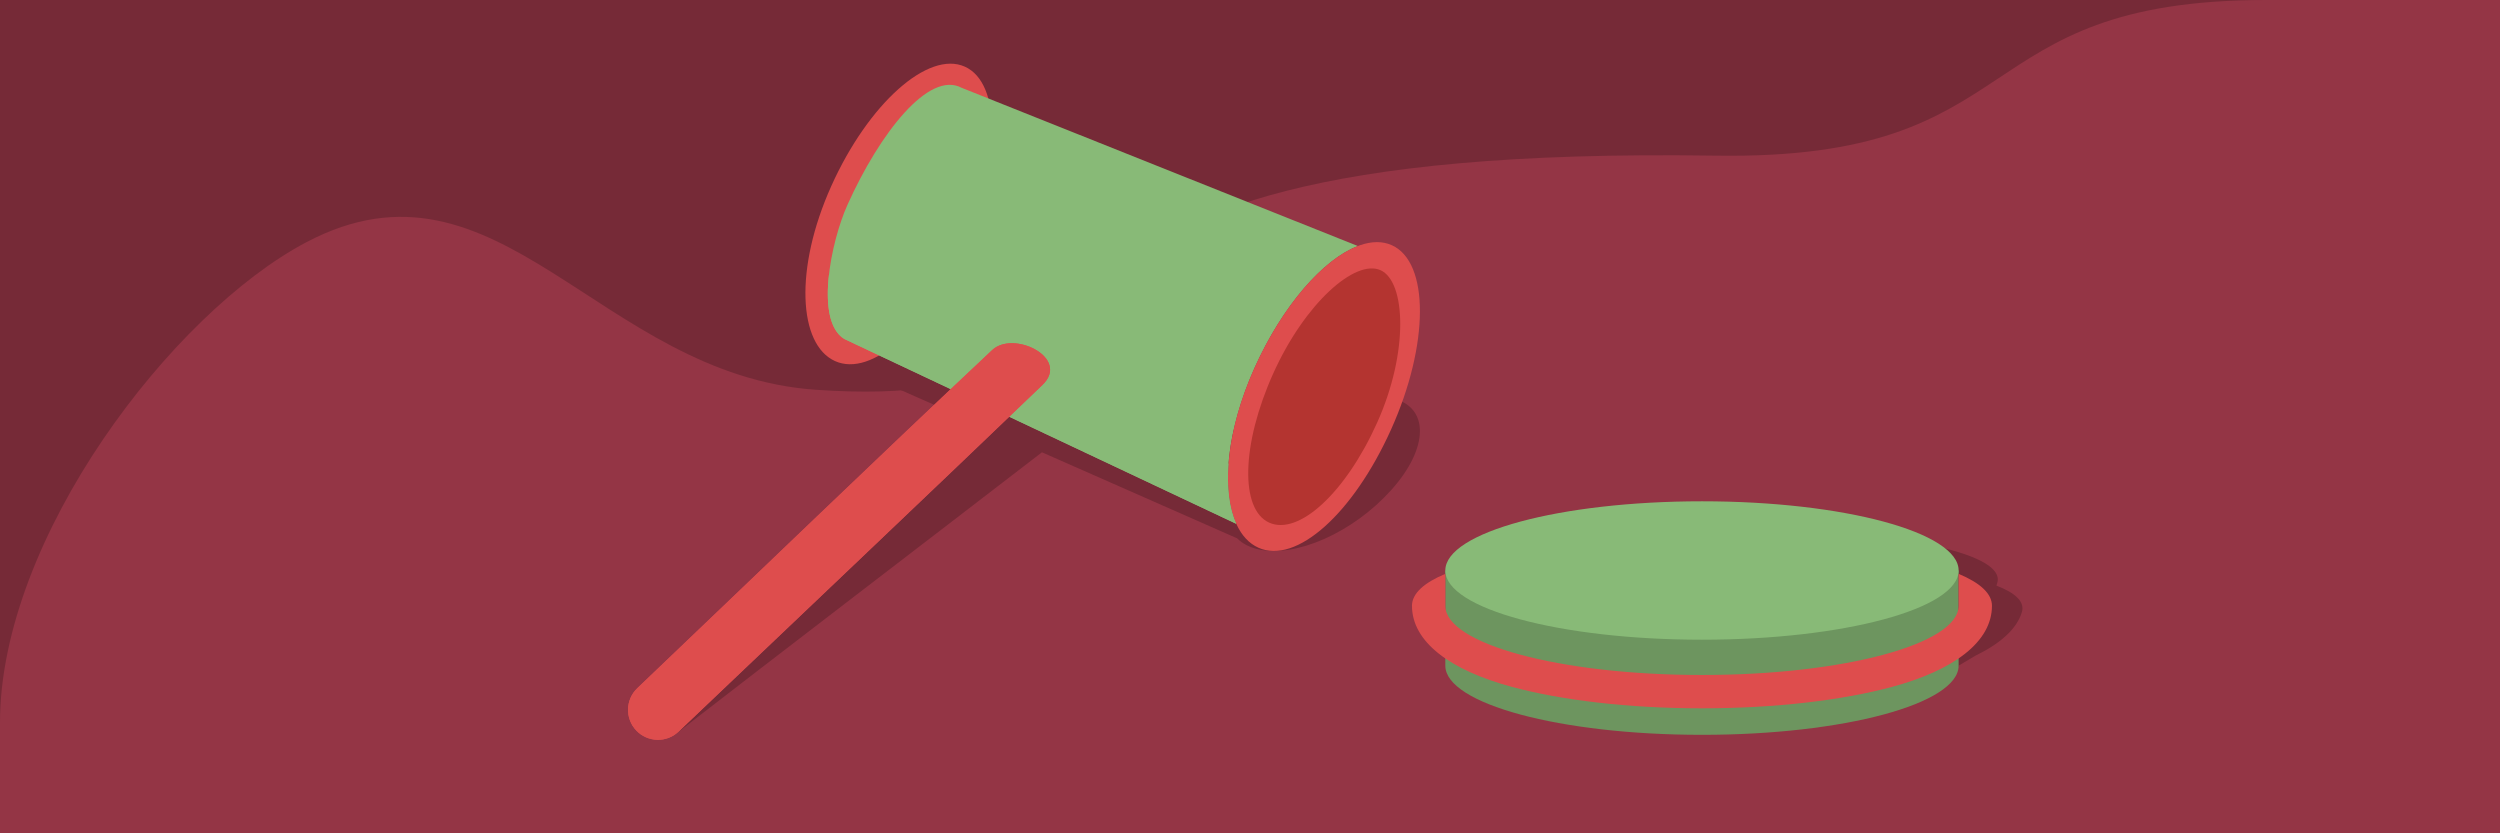<?xml version="1.0" encoding="UTF-8"?>
<!DOCTYPE svg PUBLIC "-//W3C//DTD SVG 1.1//EN" "http://www.w3.org/Graphics/SVG/1.1/DTD/svg11.dtd">
<!-- Creator: CorelDRAW 2020 (64-Bit) -->
<svg xmlns="http://www.w3.org/2000/svg" xml:space="preserve" width="1500px" height="500px" version="1.1" style="shape-rendering:geometricPrecision; text-rendering:geometricPrecision; image-rendering:optimizeQuality; fill-rule:evenodd; clip-rule:evenodd"
viewBox="0 0 150000 50000"
 xmlns:xlink="http://www.w3.org/1999/xlink"
 xmlns:xodm="http://www.corel.com/coreldraw/odm/2003">
 <defs>
  <style type="text/css">
   <![CDATA[
    .fil7 {fill:#6D955F}
    .fil4 {fill:#88BA77}
    .fil0 {fill:#943545}
    .fil5 {fill:#B43430}
    .fil3 {fill:#DE4D4D}
    .fil2 {fill:#762A37;fill-rule:nonzero}
    .fil6 {fill:#DE4D4D;fill-rule:nonzero}
    .fil1 {fill:black;fill-opacity:0.2}
   ]]>
  </style>
 </defs>
 <g id="Layer_x0020_1">
  <g id="_2806210393440">
   <rect class="fil0" width="150000" height="50000"/>
   <path class="fil1" d="M0 43369.1c0,-14456.4 0,-28912.7 0,-43369.1 42292.4,0 93704.8,0 135997.3,0 -18329.6,0 -13887.3,9631.5 -33065.7,9339.8 -48727.4,-741.2 -30828.8,15660.2 -53993.4,14046.1 -12983.5,-904.7 -19020.3,-14915.4 -30541,-8860.2 -8056.4,4234.4 -18397.2,17745.9 -18397.2,28843.4z"/>
   <path class="fil2" d="M66653.1 19893.5c1279.6,-979.8 4702.6,384.8 3014.7,1704.5 -679.2,531.1 -1417.5,1105.8 -2203.3,1715.8l8039.5 3039.3 0 962.2c2295.9,-2398.4 5815.8,-3922.4 8004.7,-3430.3 2263.5,508.9 2246.3,2981.1 -38.5,5521.8 -2284.7,2540.6 -5702.6,4061.8 -7966.2,3552.9 -541.4,-121.7 -967.4,-348.7 -1271.5,-658.2l-11715.4 -5164.2c-7409.6,5708.3 -16557.1,12697.5 -21991.2,16916.4 -258.4,200.6 -542.2,-403.3 -1226.6,-988.8 -684.5,-585.6 -656.8,-1512.5 61.8,-2070.2 5020.8,-3898.1 13019.8,-10102.8 19800.1,-15336.6l-9058.7 -3993.1 -448.5 -1271.8 4160 -2240.1 10121.1 3826.4c973.3,-748.5 1886.1,-1449.1 2718,-2086zm50864.3 20043.9c-565.9,1898.1 -7919.1,3436.9 -16423.8,3436.9 -8504.8,0 -13547,-1912.2 -12981.2,-3810.3l106.4 -357c-1064.9,-727.9 -1519.8,-1610.9 -1220.6,-2614.7 181.4,-608.3 1059,-1143.4 2472.4,-1584.6l50.1 -168c565.9,-1898.2 6525.5,-3063.6 15030.3,-3063.6 8504.7,0 15851.6,1294.7 15285.8,3192.9l-0.1 0.2 -50 167.7c1150.4,441.2 1709,976.4 1527.6,1584.7 -299.2,1003.8 -1280.5,1886.8 -2779.4,2614.7l-1017.5 601.1z"/>
   <path class="fil3" d="M57893.2 4000.7c2203,990.6 2186.3,5802.8 -37.4,10748.3 -2223.7,4945.6 -5550.2,7906.6 -7753.3,6916 -2203,-990.5 -2448.3,-5557.6 -224.6,-10503.1 2223.6,-4945.6 5812.2,-8151.7 8015.3,-7161.2z"/>
   <path class="fil4" d="M57696.3 5266.9l23774 9494.9c-2074.2,797 -4515.5,3568.5 -6197.2,7308.5 -1704.6,3791.2 -1996.8,7365.4 -1095.4,9359l-12971.5 -6117.1 -10545.6 -4973.1c-1784,-1085.3 -809,-5834 185.8,-8046.6 1946.5,-4329.1 4891.3,-8069.8 6849.9,-7025.6z"/>
   <path class="fil3" d="M83508.7 14712.5c2263.5,1017.8 2246.3,5962.1 -38.5,11043.5 -2284.7,5081.4 -5702.6,8123.8 -7966.2,7106 -2263.6,-1017.8 -2515.6,-5710.3 -230.9,-10791.7 2284.8,-5081.4 5972,-8375.6 8235.6,-7357.8z"/>
   <path class="fil5" d="M82832.7 16211.8c1515.8,681.6 1703.3,4905.4 -203.5,9146.2 -1906.8,4240.8 -4720.8,6790.6 -6476.9,6001 -1756.2,-789.7 -1671.7,-4696.4 235.1,-8937.1 1906.7,-4240.8 4929.6,-6891.6 6445.3,-6210.1z"/>
   <path class="fil4" d="M73712.1 27818.7c-110,1448.4 52,2696 465.6,3610.6l-12971.5 -6117.1 -10545.6 -4973.1c-934.1,-568.2 -1111.6,-2140.8 -926.1,-3827.7l23977.6 11307.3z"/>
   <path class="fil6" d="M59533 21002.6c1279.7,-1202.5 4702.7,472.2 3014.8,2091.9 -7391.5,7092.8 -14412.3,13732.5 -21828.8,20799.2 -718.7,684.5 -1856.3,656.8 -2540.7,-61.8 -684.5,-718.7 -656.8,-1856.3 61.8,-2540.8 7097.6,-6762.8 14148.4,-13575.3 21292.9,-20288.5z"/>
   <path class="fil6" d="M59533 21002.6c1279.7,-1202.5 4702.7,472.2 3014.8,2091.9 -7391.5,7092.8 -14412.3,13732.5 -21828.8,20799.2 -718.7,684.5 -1856.3,656.8 -2540.7,-61.8 -684.5,-718.7 -656.8,-1856.3 61.8,-2540.8 7097.6,-6762.8 14148.4,-13575.3 21292.9,-20288.5z"/>
   <g>
    <path class="fil7" d="M117517.4 39937.4c0,2293.2 -6894.5,4152.3 -15399.3,4152.3 -8504.8,0 -15399.3,-1859.1 -15399.3,-4152.3l0 -2853.8 0 -2853.8 30798.6 0 0 2853.8 0 2853.8z"/>
    <ellipse class="fil4" cx="102118.1" cy="34229.8" rx="15399.3" ry="4152.3"/>
    <path class="fil3" d="M119517.4 36347.2c0,2166.3 -2290.9,3867.2 -5994.8,4865.9 -2947.7,794.8 -6982.2,1286.4 -11404.5,1286.4 -4422.3,0 -8456.8,-491.6 -11404.5,-1286.4 -3703.8,-998.7 -5994.8,-2699.6 -5994.8,-4865.9 0,-734.9 718.2,-1381.5 2000,-1914.5l0 1914.5c0,2293.3 6894.5,4152.3 15399.3,4152.3 8504.8,0 15399.3,-1859 15399.3,-4152.3l0 -1914.5c1281.8,533 2000,1179.6 2000,1914.5z"/>
   </g>
  </g>
 </g>
</svg>
